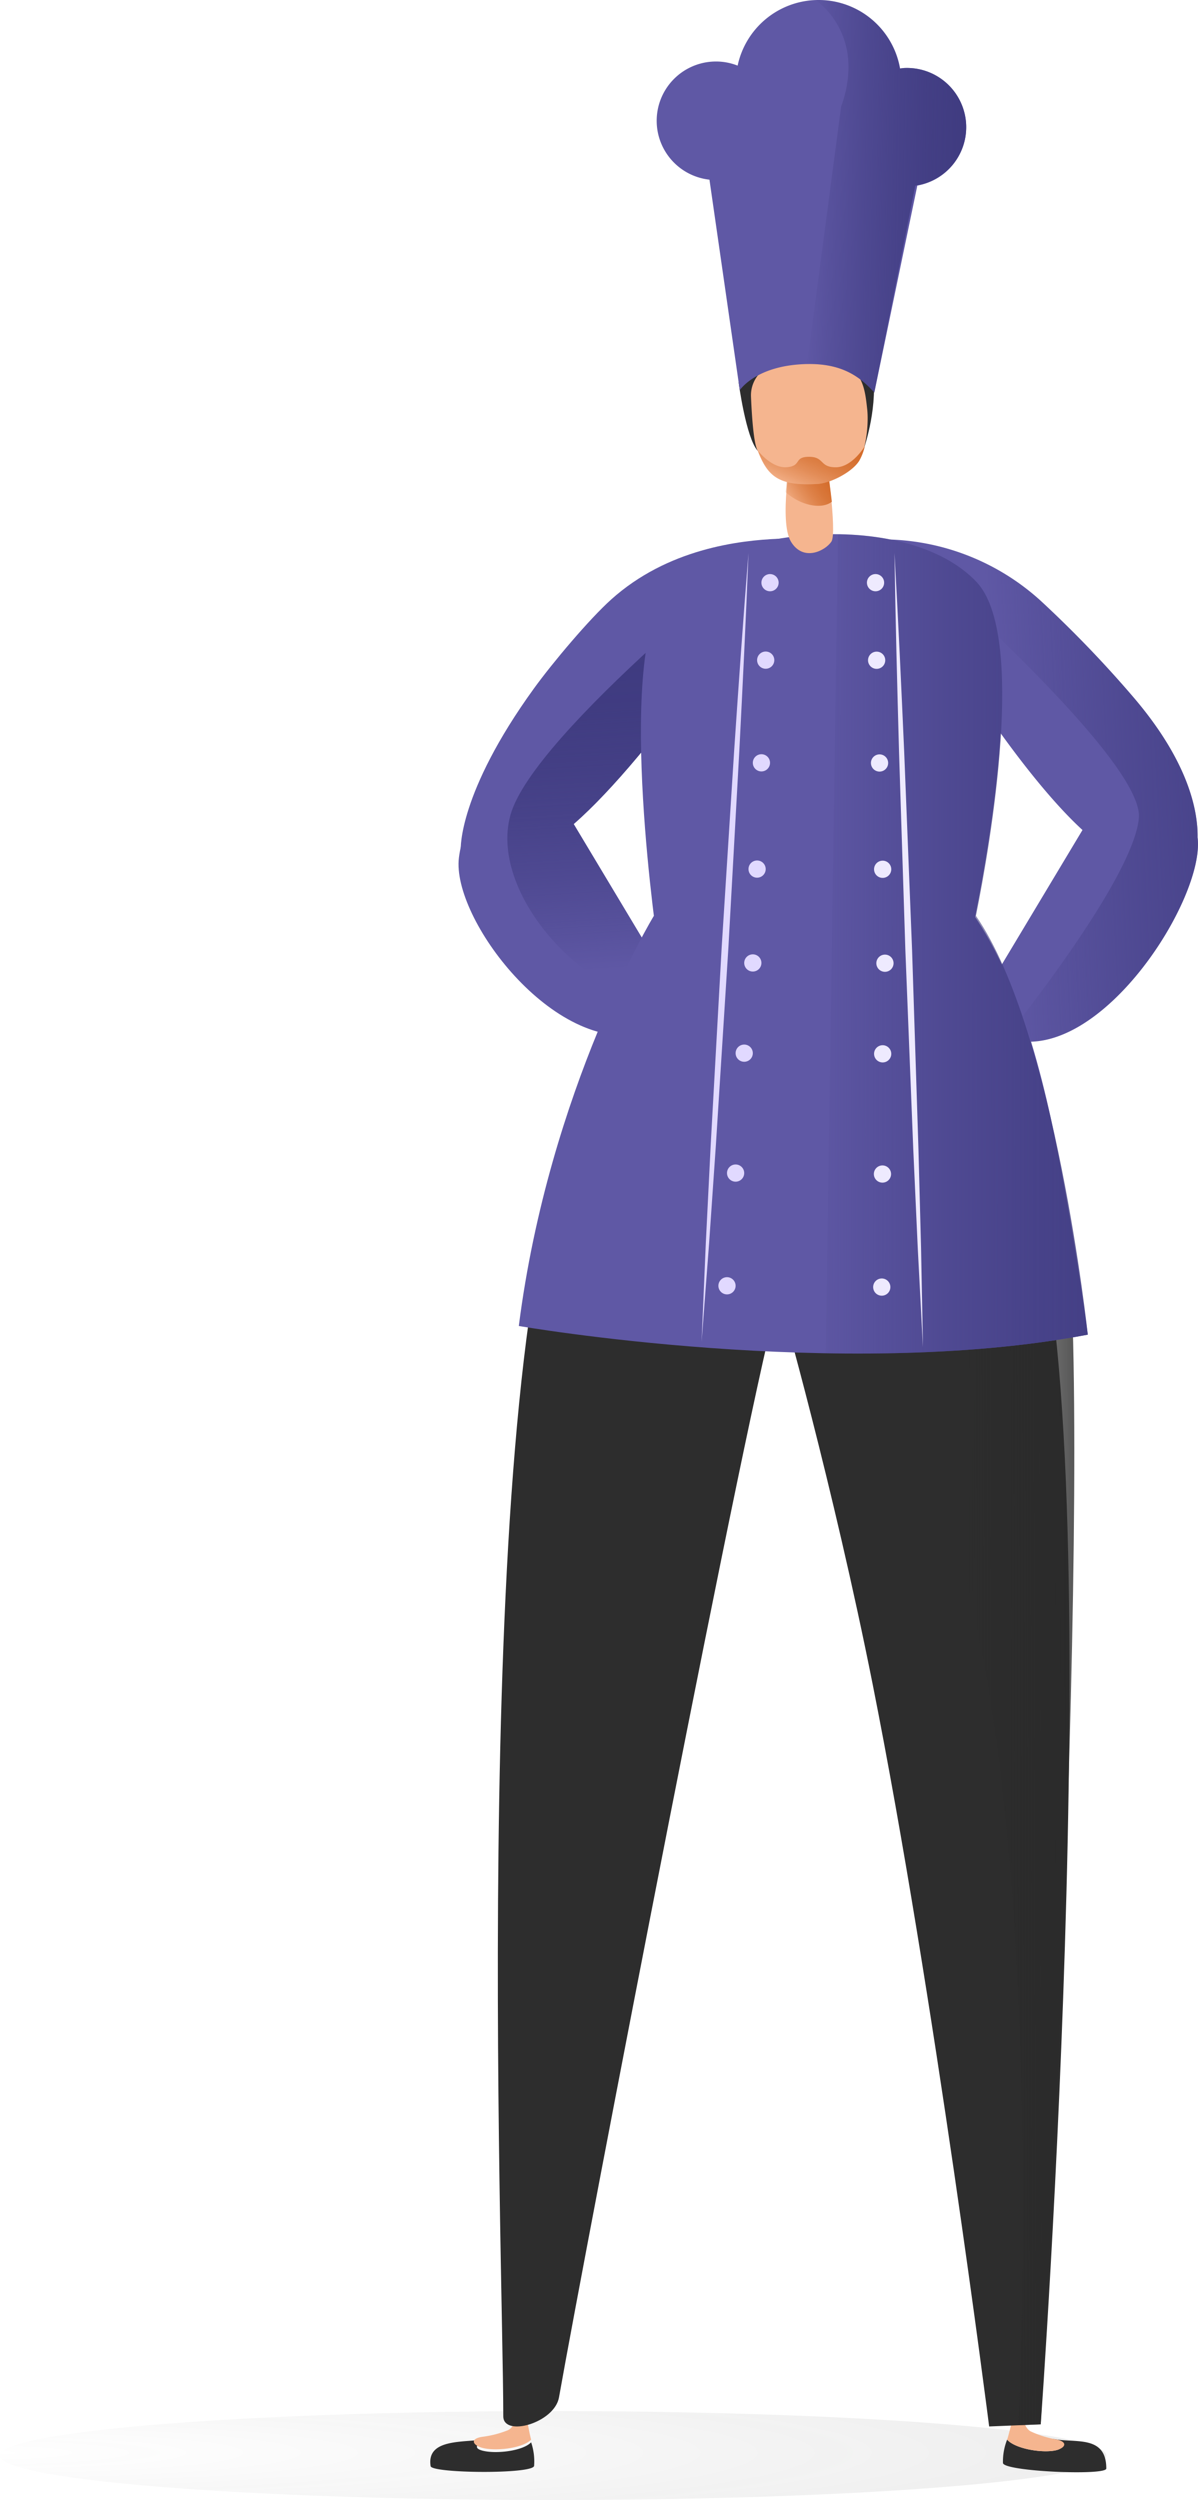 <?xml version="1.0" encoding="UTF-8"?> <svg xmlns="http://www.w3.org/2000/svg" xmlns:xlink="http://www.w3.org/1999/xlink" width="319.218" height="666.02" viewBox="0 0 319.218 666.02"><defs><linearGradient id="linear-gradient" x1="1.794" y1="0.375" x2="0.327" y2="0.492" gradientUnits="objectBoundingBox"><stop offset="0" stop-color="#3f3b80"></stop><stop offset="0.178" stop-color="#3f3b80" stop-opacity="0.969"></stop><stop offset="0.355" stop-color="#3f3b80" stop-opacity="0.875"></stop><stop offset="0.531" stop-color="#3f3b80" stop-opacity="0.722"></stop><stop offset="0.707" stop-color="#3f3b80" stop-opacity="0.502"></stop><stop offset="0.882" stop-color="#3f3b80" stop-opacity="0.224"></stop><stop offset="1" stop-color="#3f3b80" stop-opacity="0"></stop></linearGradient><radialGradient id="radial-gradient" cx="-0.005" cy="0.468" r="12.214" gradientUnits="objectBoundingBox"><stop offset="0" stop-color="#2a2b2a" stop-opacity="0"></stop><stop offset="0.088" stop-color="#2a2a2a" stop-opacity="0.169"></stop><stop offset="0.39" stop-color="#2a2a2a" stop-opacity="0.631"></stop><stop offset="0.694" stop-color="#2a2a2a" stop-opacity="0.91"></stop><stop offset="1" stop-color="#2a2a2b"></stop></radialGradient><linearGradient id="linear-gradient-2" x1="0.497" y1="0.23" x2="0.52" y2="0.905" xlink:href="#linear-gradient"></linearGradient><linearGradient id="linear-gradient-3" x1="1.234" y1="0.495" x2="0.525" y2="0.502" gradientUnits="objectBoundingBox"><stop offset="0" stop-color="#2a2a2b"></stop><stop offset="0.306" stop-color="#2a2a2a" stop-opacity="0.91"></stop><stop offset="0.61" stop-color="#2a2a2a" stop-opacity="0.631"></stop><stop offset="0.912" stop-color="#2a2a2a" stop-opacity="0.169"></stop><stop offset="1" stop-color="#2a2b2a" stop-opacity="0"></stop></linearGradient><linearGradient id="linear-gradient-4" x1="1.2" y1="0.086" x2="-0.021" y2="0.733" gradientUnits="objectBoundingBox"><stop offset="0.003" stop-color="#d36a28"></stop><stop offset="0.142" stop-color="#d36a28" stop-opacity="0.98"></stop><stop offset="0.279" stop-color="#d36a28" stop-opacity="0.925"></stop><stop offset="0.417" stop-color="#d36a28" stop-opacity="0.831"></stop><stop offset="0.554" stop-color="#d36a28" stop-opacity="0.698"></stop><stop offset="0.691" stop-color="#d36a28" stop-opacity="0.525"></stop><stop offset="0.828" stop-color="#d36a28" stop-opacity="0.318"></stop><stop offset="0.963" stop-color="#d36a28" stop-opacity="0.075"></stop><stop offset="1" stop-color="#d36a28" stop-opacity="0"></stop></linearGradient><linearGradient id="linear-gradient-5" x1="1.154" y1="0.535" x2="0.001" y2="0.49" xlink:href="#linear-gradient"></linearGradient><linearGradient id="linear-gradient-6" x1="1.726" y1="0.504" x2="-0.07" y2="0.5" xlink:href="#linear-gradient"></linearGradient><linearGradient id="linear-gradient-7" x1="1.05" y1="-0.073" x2="0.044" y2="0.767" xlink:href="#linear-gradient-4"></linearGradient></defs><g id="Group_277" data-name="Group 277" transform="translate(-1955.664 615.034)"><g id="Group_382" data-name="Group 382" transform="translate(2192.913 -471.3)"><path id="Path_745" data-name="Path 745" d="M2209.369-431.517l-.008-.046c.117-6.727-2.152-20.047-17.455-37.767a306.13,306.13,0,0,0-24.354-25.283,62.785,62.785,0,0,0-40.042-16.312c2.111,11.387,30.916,58.823,51.188,77.388l-28.735,47.9s1.21,5.917,10.079,8.007C2183.885-372.007,2211.355-415.408,2209.369-431.517Z" transform="translate(-2127.51 510.924)" fill="#5f58a5"></path><path id="Path_746" data-name="Path 746" d="M2209.26-431.522l-.008-.046c.117-6.728-2.152-20.048-17.455-37.767a306.64,306.64,0,0,0-24.353-25.283,62.754,62.754,0,0,0-39.627-16.29c5.087,4.4,49.185,42.793,62.2,64.213,2.438,4.013,3.793,7.436,3.585,9.921-.242,2.923-1.52,6.648-3.435,10.787-8.924,19.284-31.988,47.724-32.071,47.828.577.193,1.181.374,1.839.53C2183.775-372.013,2211.246-415.414,2209.26-431.522Z" transform="translate(-2127.393 510.93)" fill="url(#linear-gradient)" style="mix-blend-mode: multiply;isolation: isolate"></path></g><ellipse id="Ellipse_115" data-name="Ellipse 115" cx="147.392" cy="11.845" rx="147.392" ry="11.845" transform="translate(1955.664 27.296)" opacity="0.49" fill="url(#radial-gradient)" style="mix-blend-mode: multiply;isolation: isolate"></ellipse><g id="Group_422" data-name="Group 422" transform="translate(2070.316 -615.035)"><g id="Group_383" data-name="Group 383" transform="translate(8.115 143.526)"><path id="Path_747" data-name="Path 747" d="M2044.591-428.357s-.733-14.861,19.475-42.794c5.007-6.921,14.776-18.5,20.585-23.72,15.025-13.516,34.069-15.776,44.644-16.2-2.4,12.969-42.927,71.167-62.541,81.75C2054.424-422.672,2044.591-428.357,2044.591-428.357Z" transform="translate(-2044.587 511.075)" fill="#5f58a5"></path></g><g id="Group_384" data-name="Group 384" transform="translate(7.526 206.684)"><path id="Path_748" data-name="Path 748" d="M2044.263-443.5c-1.987,16.109,25.326,52.4,49.169,46.783,8.868-2.089,10.078-8.007,10.078-8.007l-36.35-60.6S2046.654-462.9,2044.263-443.5Z" transform="translate(-2044.161 465.328)" fill="#5f58a5"></path></g><path id="Path_749" data-name="Path 749" d="M2125.871-511.031h0l-6.3,8.3,6.3-8.3s-65.355,51.51-71.462,73.546,22.938,52.3,45.515,50.211l-28.662-47.782C2092.192-453.29,2123.759-499.63,2125.871-511.031Z" transform="translate(-2033.049 654.618)" fill="url(#linear-gradient-2)" style="mix-blend-mode: multiply;isolation: isolate"></path><g id="Group_385" data-name="Group 385" transform="translate(82.172 94.458)"><path id="Path_750" data-name="Path 750" d="M2098.229-539.152s1.929,14.691,5.085,18.2,28.07.055,28.07.055,3.788-10.421,2.72-20.383S2101.257-545.328,2098.229-539.152Z" transform="translate(-2098.229 546.617)" fill="#2d2d2d"></path></g><g id="Group_388" data-name="Group 388" transform="translate(152.594 644.543)"><g id="Group_386" data-name="Group 386" transform="translate(0 5.181)"><path id="Path_751" data-name="Path 751" d="M2176.776-136.508c0-9.167-8.607-6.656-14.129-7.914,1.486.965,3.293,2.35.926,2.99-3.462.937-11.018-.255-13.224-2.778a15.924,15.924,0,0,0-1.112,6.2C2149.236-135.726,2176.776-134.552,2176.776-136.508Z" transform="translate(-2149.237 144.422)" fill="#2d2d2d"></path></g><g id="Group_387" data-name="Group 387" transform="translate(1.113)"><path id="Path_752" data-name="Path 752" d="M2163.266-140c2.367-.641,3.114-2.275-.478-2.906a26.8,26.8,0,0,1-6.388-2.035c-1.508-.694-2.036-3.119-2.036-3.119l-2.9-.112s-1.174,4.858-1.425,5.394C2152.249-140.259,2159.8-139.066,2163.266-140Z" transform="translate(-2150.042 148.175)" fill="#f5b58f"></path></g></g><g id="Group_391" data-name="Group 391" transform="translate(0 644.427)"><g id="Group_389" data-name="Group 389" transform="translate(0 5.391)"><path id="Path_753" data-name="Path 753" d="M2038.8-137.171c-1.159-7.477,8.935-6.208,14.514-7.183-1.536.889-3.41,2.179-1.079,2.939,3.41,1.113,11.016.308,13.35-2.1a15.912,15.912,0,0,1,.793,6.246C2066.266-134.984,2039.1-135.239,2038.8-137.171Z" transform="translate(-2038.709 144.354)" fill="#2d2d2d"></path></g><g id="Group_390" data-name="Group 390" transform="translate(11.609)"><path id="Path_754" data-name="Path 754" d="M2049.037-140.664c-2.332-.759-2.993-2.431.625-2.879a26.819,26.819,0,0,0,6.484-1.7c1.539-.617,2.191-3.011,2.191-3.011l2.9.036s.926,4.912,1.15,5.46C2060.052-140.356,2052.447-139.552,2049.037-140.664Z" transform="translate(-2047.118 148.259)" fill="#f5b58f"></path></g></g><g id="Group_392" data-name="Group 392" transform="translate(18.001 247.818)"><path id="Path_755" data-name="Path 755" d="M2072.507-382.751c11.283-23.852,23.318-44.829,27.845-46.9,5.125,2.776,17.749,5.694,33.175,3.917,19.34-2.227,19.556-3.45,42.164-9.8,4.323,2.468,8.045,43.761,17.126,68.534,23.035,62.836,3.59,329.507,3.59,329.507l-13.744.569s-14.676-115.517-31.059-197.82c-10.4-52.273-24.552-102.586-24.959-103.224-7.221,22.857-51.434,252.786-58.6,293.292-1.211,6.844-14.845,10.661-14.847,5.036C2053.185-81.331,2043.892-322.251,2072.507-382.751Z" transform="translate(-2051.748 435.534)" fill="#2d2d2d"></path></g><g id="Group_393" data-name="Group 393" transform="translate(102.073 247.816)" style="mix-blend-mode: multiply;isolation: isolate"><path id="Path_756" data-name="Path 756" d="M2112.644-430.057s36.928-5.6,39.87-5.477c4.323,2.469,24.162,48.271,27.1,71.629,8.357,66.4-6.385,326.412-6.385,326.412l-5.991.247s6.407-124.931-9.976-207.234C2146.858-296.752,2112.644-430.057,2112.644-430.057Z" transform="translate(-2112.644 435.535)" fill="url(#linear-gradient-3)"></path></g><g id="Group_394" data-name="Group 394" transform="translate(56.126 142.308)"><path id="Path_757" data-name="Path 757" d="M2168.732-499.283c-19.317-20.246-70.941-14.063-83.108,3.29-13.094,18.672-1.586,94.88-1.586,94.88s26.9,8.594,35.093,8.771C2131.4-392.077,2167-403.2,2167-403.2S2185.062-482.169,2168.732-499.283Z" transform="translate(-2079.363 511.958)" fill="#5f58a5"></path></g><g id="Group_397" data-name="Group 397" transform="translate(94.647 120.179)"><g id="Group_395" data-name="Group 395" transform="translate(0.036)"><path id="Path_758" data-name="Path 758" d="M2117.938-527.828s3.151,21.565,1.556,23.953-7.428,5.482-10.759.055.148-24.166.148-24.166Z" transform="translate(-2107.291 527.986)" fill="#f5b58f"></path></g><g id="Group_396" data-name="Group 396" transform="translate(0 5.971)" style="mix-blend-mode: multiply;isolation: isolate"><path id="Path_759" data-name="Path 759" d="M2107.265-518.725a22.685,22.685,0,0,0,.331-4.936l11.175.98s.4,2.756.856,6.538C2116.826-513.98,2111.255-515.155,2107.265-518.725Z" transform="translate(-2107.265 523.661)" fill="url(#linear-gradient-4)"></path></g></g><g id="Group_398" data-name="Group 398" transform="translate(85.449 96.728)"><path id="Path_760" data-name="Path 760" d="M2102.41-521.576c-1.045-1.742-1.554-8.656-1.8-14.455a8.565,8.565,0,0,1,2.333-6.231,8.566,8.566,0,0,1,6.089-2.682c7.458-.13,15.719.167,18.037,1.464,3.64,2.038,4.082,7.035,4.5,10.746s-.181,10.483-2.186,13.771c-1.834,3.005-7.615,5.992-11.007,6.188C2108.186-512.186,2105.089-514.592,2102.41-521.576Z" transform="translate(-2100.602 544.972)" fill="#f5b58f"></path></g><g id="Group_400" data-name="Group 400" transform="translate(60.322)"><path id="Path_761" data-name="Path 761" d="M2164.877-581.663a15.8,15.8,0,0,0-16.315-15.261c-.44.015-.87.059-1.3.109a22.063,22.063,0,0,0-22.451-18.207,22.065,22.065,0,0,0-20.834,17.469,15.714,15.714,0,0,0-6.3-1.088,15.8,15.8,0,0,0-15.261,16.314,15.789,15.789,0,0,0,14.054,15.158l8.079,56.091s4.326-6.7,17.933-6.972c8.813-.174,13.8,2.974,17.918,7.581L2151.86-565.6A15.784,15.784,0,0,0,2164.877-581.663Z" transform="translate(-2082.402 615.035)" fill="#5f58a5"></path><g id="Group_399" data-name="Group 399" transform="translate(40.075 0.001)" style="mix-blend-mode: multiply;isolation: isolate"><path id="Path_762" data-name="Path 762" d="M2137.515-596.926c-.468.017-.9.129-1.36.184a22.02,22.02,0,0,0-21.211-18.29c-.39-.007-1.181.008-1.181.008a22.126,22.126,0,0,1,7.9,11.726c2.319,8.292-1.156,16.6-1.156,16.6l-9.079,68.642s.622-.008.927-.005c8.239.058,13.021,3.144,16.992,7.588l10.927-55.109a15.742,15.742,0,0,0,13.553-16.085,15.8,15.8,0,0,0-16.312-15.259Z" transform="translate(-2111.43 615.034)" fill="url(#linear-gradient-5)"></path></g></g><g id="Group_401" data-name="Group 401" transform="translate(23.591 237.335)"><path id="Path_763" data-name="Path 763" d="M2091.742-436.412s-27.881,45.909-35.945,109.2c0,0,85.473,14.865,151.612,2.314,0,0-2.456-19.027-6.87-42.794-4.752-25.6-12.032-56.687-28.512-75.438Z" transform="translate(-2055.797 443.127)" fill="#5f58a5"></path></g><g id="Group_402" data-name="Group 402" transform="translate(105.368 142.316)" style="mix-blend-mode: multiply;isolation: isolate"><path id="Path_764" data-name="Path 764" d="M2155.061-410.285c3.932-19.519,13.5-74.952.1-89-7.778-8.152-20.794-12.019-34.362-12.6-.828-.036-2.488-.069-2.488-.069L2115.03-293.74l1.72.026c22.3.315,46.261-.839,68.116-4.987C2184.866-298.7,2176.2-379.567,2155.061-410.285Z" transform="translate(-2115.03 511.952)" fill="url(#linear-gradient-6)"></path></g><g id="Group_403" data-name="Group 403" transform="translate(72.293 147.359)"><path id="Path_765" data-name="Path 765" d="M2103.57-508.3c-.672,17.532-1.541,35.053-2.438,52.572l-2.916,52.543-3.33,52.516-1.812,26.251-2,26.24,1.123-26.292,1.311-26.28,2.919-52.543,3.333-52.516C2100.944-473.311,2102.159-490.811,2103.57-508.3Z" transform="translate(-2091.073 508.299)" fill="#e1d9ff"></path></g><g id="Group_404" data-name="Group 404" transform="translate(123.691 147.359)"><path id="Path_766" data-name="Path 766" d="M2128.3-508.3c1,17.619,1.809,35.245,2.585,52.872l2.107,52.889,1.692,52.9.7,26.458.509,26.463-1.389-26.431-1.2-26.44-2.1-52.889-1.689-52.9C2129.024-473.015,2128.564-490.654,2128.3-508.3Z" transform="translate(-2128.302 508.299)" fill="#eeeafe"></path></g><g id="Group_413" data-name="Group 413" transform="translate(76.771 152.937)"><g id="Group_405" data-name="Group 405" transform="translate(11.465)"><circle id="Ellipse_116" data-name="Ellipse 116" cx="2.293" cy="2.293" r="2.293" transform="translate(0 0)" fill="#e1d9ff"></circle></g><g id="Group_406" data-name="Group 406" transform="translate(10.312 20.637)"><circle id="Ellipse_117" data-name="Ellipse 117" cx="2.293" cy="2.293" r="2.293" transform="translate(0 0)" fill="#e1d9ff"></circle></g><g id="Group_407" data-name="Group 407" transform="translate(9.172 47.994)"><circle id="Ellipse_118" data-name="Ellipse 118" cx="2.293" cy="2.293" r="2.293" transform="translate(0 0)" fill="#e1d9ff"></circle></g><g id="Group_408" data-name="Group 408" transform="translate(8.019 76.301)"><circle id="Ellipse_119" data-name="Ellipse 119" cx="2.293" cy="2.293" r="2.293" transform="translate(0 0)" fill="#e1d9ff"></circle></g><g id="Group_409" data-name="Group 409" transform="translate(6.879 101.307)"><circle id="Ellipse_120" data-name="Ellipse 120" cx="2.293" cy="2.293" r="2.293" transform="translate(0 0)" fill="#e1d9ff"></circle></g><g id="Group_410" data-name="Group 410" transform="translate(4.586 125.343)"><circle id="Ellipse_121" data-name="Ellipse 121" cx="2.293" cy="2.293" r="2.293" transform="translate(0 0)" fill="#e1d9ff"></circle></g><g id="Group_411" data-name="Group 411" transform="translate(2.293 157.287)"><circle id="Ellipse_122" data-name="Ellipse 122" cx="2.293" cy="2.293" r="2.293" transform="translate(0 0)" fill="#e1d9ff"></circle></g><g id="Group_412" data-name="Group 412" transform="translate(0 187.312)"><circle id="Ellipse_123" data-name="Ellipse 123" cx="2.293" cy="2.293" r="2.293" transform="translate(0 0)" fill="#e1d9ff"></circle></g></g><g id="Group_421" data-name="Group 421" transform="translate(116.351 152.936)"><path id="Path_767" data-name="Path 767" d="M2127.565-502.126a2.292,2.292,0,0,1-.556,1.665,2.291,2.291,0,0,1-1.571.783,2.292,2.292,0,0,1-2.447-2.127,2.293,2.293,0,0,1,2.125-2.448A2.293,2.293,0,0,1,2127.565-502.126Z" transform="translate(-2122.986 504.259)" fill="#eeeafe"></path><g id="Group_414" data-name="Group 414" transform="translate(0.293 20.667)"><path id="Path_768" data-name="Path 768" d="M2127.778-487.157a2.293,2.293,0,0,1-2.127,2.448,2.293,2.293,0,0,1-2.448-2.126,2.294,2.294,0,0,1,2.128-2.448,2.292,2.292,0,0,1,2.447,2.126Z" transform="translate(-2123.198 489.289)" fill="#eeeafe"></path></g><g id="Group_415" data-name="Group 415" transform="translate(1.068 48.038)"><path id="Path_769" data-name="Path 769" d="M2128.339-467.331a2.292,2.292,0,0,1-2.127,2.446,2.291,2.291,0,0,1-2.447-2.126,2.292,2.292,0,0,1,2.127-2.448,2.293,2.293,0,0,1,2.447,2.128Z" transform="translate(-2123.76 469.464)" fill="#eeeafe"></path></g><g id="Group_416" data-name="Group 416" transform="translate(1.898 76.355)"><path id="Path_770" data-name="Path 770" d="M2128.941-446.82a2.294,2.294,0,0,1-2.128,2.448,2.292,2.292,0,0,1-2.446-2.127,2.291,2.291,0,0,1,2.125-2.448A2.294,2.294,0,0,1,2128.941-446.82Z" transform="translate(-2124.361 448.953)" fill="#eeeafe"></path></g><g id="Group_417" data-name="Group 417" transform="translate(2.508 101.38)"><path id="Path_771" data-name="Path 771" d="M2129.384-428.694a2.3,2.3,0,0,1-2.127,2.448,2.293,2.293,0,0,1-2.448-2.127,2.293,2.293,0,0,1,2.127-2.448,2.293,2.293,0,0,1,2.448,2.127Z" transform="translate(-2124.803 430.827)" fill="#eeeafe"></path></g><g id="Group_418" data-name="Group 418" transform="translate(1.902 125.518)"><path id="Path_772" data-name="Path 772" d="M2128.943-411.21a2.292,2.292,0,0,1-2.125,2.448,2.293,2.293,0,0,1-2.448-2.128,2.292,2.292,0,0,1,2.126-2.448,2.293,2.293,0,0,1,2.447,2.128Z" transform="translate(-2124.364 413.343)" fill="#eeeafe"></path></g><g id="Group_419" data-name="Group 419" transform="translate(1.849 157.544)"><path id="Path_773" data-name="Path 773" d="M2128.9-388.013a2.29,2.29,0,0,1-.556,1.664,2.29,2.29,0,0,1-1.57.782,2.291,2.291,0,0,1-1.664-.556,2.291,2.291,0,0,1-.783-1.57,2.29,2.29,0,0,1,.555-1.664,2.291,2.291,0,0,1,1.57-.784,2.3,2.3,0,0,1,2.448,2.128Z" transform="translate(-2124.325 390.146)" fill="#eeeafe"></path></g><g id="Group_420" data-name="Group 420" transform="translate(1.661 187.656)"><path id="Path_774" data-name="Path 774" d="M2128.768-366.2a2.292,2.292,0,0,1-2.126,2.448,2.291,2.291,0,0,1-1.665-.556,2.291,2.291,0,0,1-.783-1.571,2.292,2.292,0,0,1,2.126-2.448A2.293,2.293,0,0,1,2128.768-366.2Z" transform="translate(-2124.189 368.335)" fill="#eeeafe"></path></g></g></g><path id="Path_775" data-name="Path 775" d="M2122.68-523.315c-4.384,0-2.985-2.791-7.132-2.791s-1.863,2.437-5.908,2.774-7.664-4.349-7.664-4.349c2.679,6.984,5.774,9.391,15.962,8.8,3.393-.2,9.173-3.182,11.007-6.188a13.876,13.876,0,0,0,1.467-3.861C2130.4-528.915,2127.059-523.315,2122.68-523.315Z" transform="translate(55.686 32.771)" fill="url(#linear-gradient-7)" style="mix-blend-mode: multiply;isolation: isolate"></path></g></svg> 